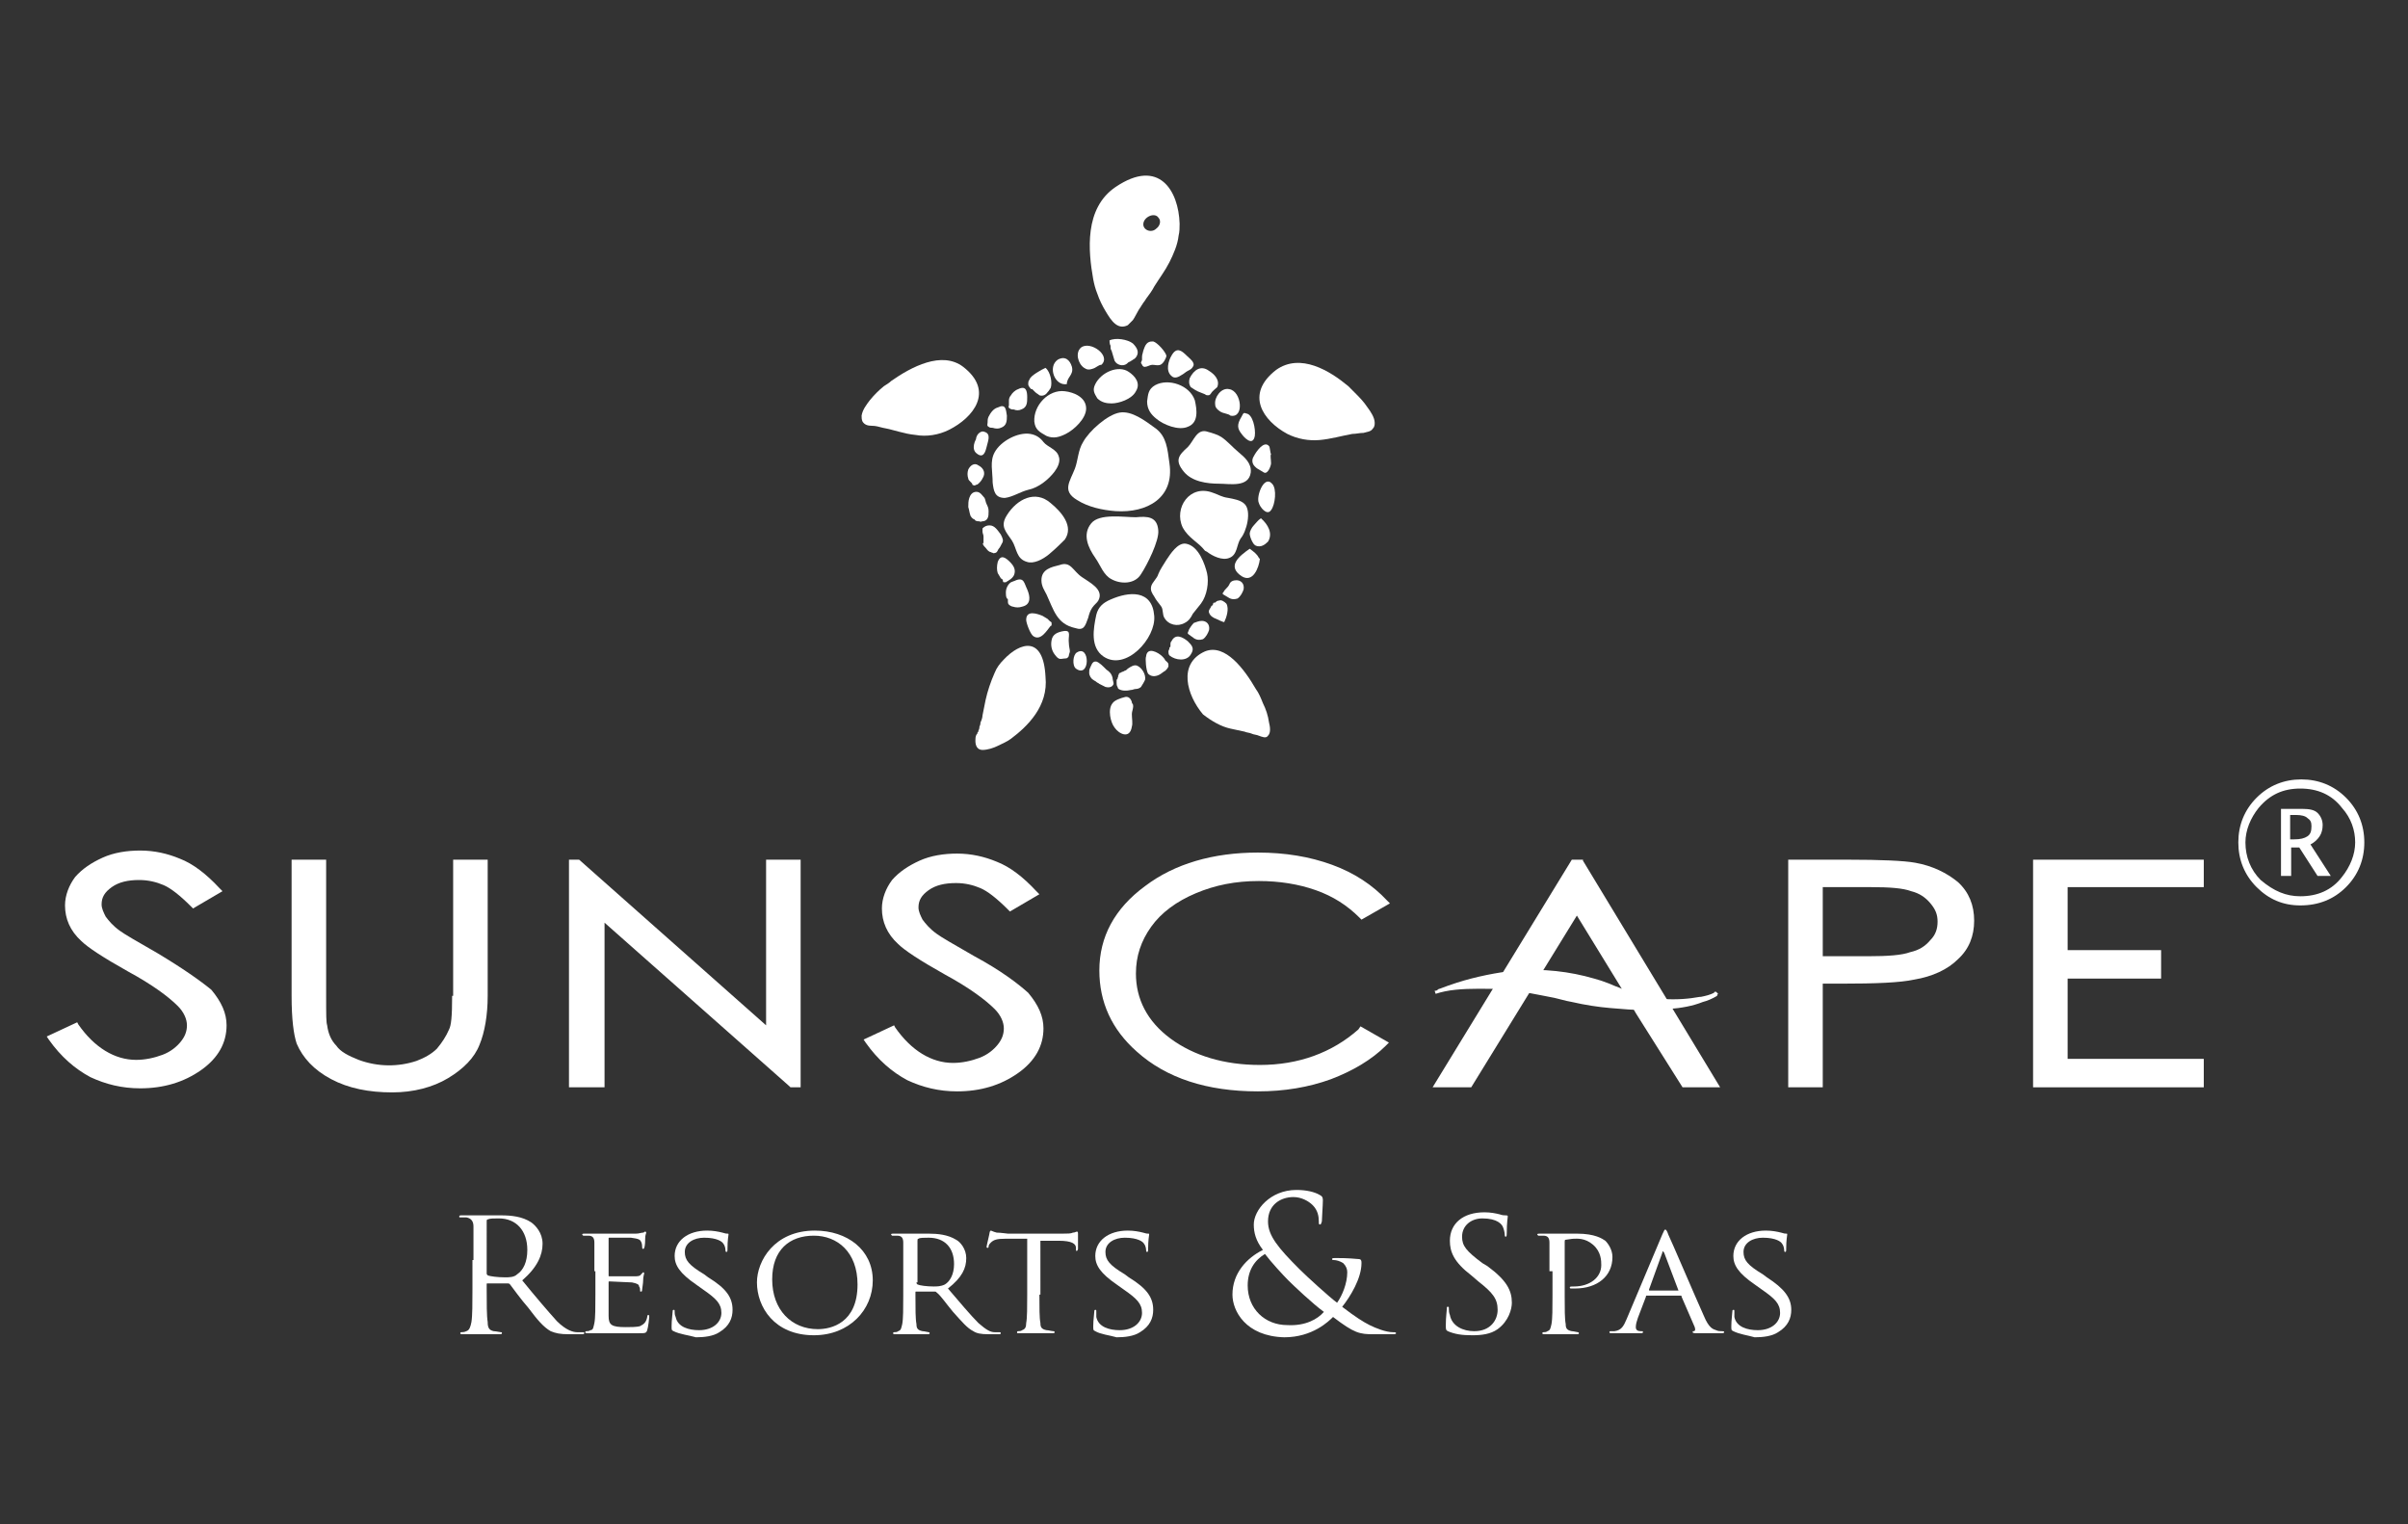 <?xml version="1.0" encoding="utf-8"?>
<!-- Generator: Adobe Illustrator 26.2.1, SVG Export Plug-In . SVG Version: 6.00 Build 0)  -->
<svg version="1.1" id="Layer_1" xmlns="http://www.w3.org/2000/svg" xmlns:xlink="http://www.w3.org/1999/xlink" x="0px" y="0px"
	 viewBox="0 0 237 150" style="enable-background:new 0 0 237 150;" xml:space="preserve">
<rect x="0" y="0" width="237" height="150" fill="#333333" stroke="none"/>
<style type="text/css">
	.st0{fill:#FFFFFF;}
</style>
<g>
	<g>
		<path class="st0" d="M46.6,124c0-2.4,0-2.8,0-3.3c0-0.5-0.2-0.8-0.7-0.9c-0.1,0-0.4,0-0.6,0c-0.1,0-0.1,0-0.1-0.1
			c0-0.1,0.1-0.1,0.3-0.1c0.7,0,1.8,0,1.9,0c0.2,0,1.4,0,1.9,0c1,0,2.1,0.1,3,0.7c0.4,0.3,1.1,1,1.1,2.1c0,1.1-0.5,2.3-2,3.6
			c1.3,1.6,2.5,3,3.4,4c0.9,0.9,1.6,1.1,2,1.1c0.3,0,0.5,0,0.6,0c0.1,0,0.1,0,0.1,0.1c0,0.1-0.1,0.1-0.4,0.1H56
			c-0.9,0-1.3-0.1-1.8-0.3c-0.7-0.4-1.3-1.1-2.2-2.3c-0.7-0.8-1.5-1.9-1.8-2.3c-0.1-0.1-0.1-0.1-0.2-0.1l-2,0c-0.1,0-0.1,0-0.1,0.1
			v0.4c0,1.5,0,2.7,0.1,3.3c0,0.5,0.1,0.8,0.6,0.9c0.2,0,0.6,0.1,0.7,0.1c0.1,0,0.1,0,0.1,0.1c0,0.1-0.1,0.1-0.3,0.1
			c-0.9,0-1.9,0-2,0c0,0-1,0-1.5,0c-0.2,0-0.3,0-0.3-0.1c0,0,0-0.1,0.1-0.1c0.1,0,0.3,0,0.5-0.1c0.3-0.1,0.4-0.4,0.5-0.9
			c0.1-0.6,0.1-1.9,0.1-3.3V124z M47.9,125.3c0,0.1,0,0.1,0.1,0.2c0.2,0.1,1,0.2,1.7,0.2c0.4,0,0.9,0,1.2-0.3c0.6-0.4,1-1.2,1-2.4
			c0-1.9-1.1-3.1-2.8-3.1c-0.5,0-0.9,0-1.1,0.1c-0.1,0-0.1,0.1-0.1,0.2V125.3z"/>
		<path class="st0" d="M58.5,125.1c0-2,0-2.4,0-2.8c0-0.4-0.1-0.7-0.6-0.7c-0.1,0-0.4,0-0.5,0c0,0-0.1-0.1-0.1-0.1
			c0-0.1,0.1-0.1,0.2-0.1c0.7,0,1.6,0,1.7,0c0.1,0,3.1,0,3.4,0c0.3,0,0.5-0.1,0.7-0.1c0.1,0,0.1-0.1,0.2-0.1c0.1,0,0.1,0.1,0.1,0.1
			c0,0.1-0.1,0.2-0.1,0.6c0,0.1,0,0.7-0.1,0.9c0,0.1-0.1,0.1-0.1,0.1c-0.1,0-0.1-0.1-0.1-0.2c0-0.1,0-0.3-0.1-0.5
			c-0.1-0.2-0.2-0.3-1-0.4c-0.2,0-1.9,0-2.1,0c-0.1,0-0.1,0-0.1,0.1v3.6c0,0.1,0,0.1,0.1,0.1c0.2,0,2.1,0,2.4,0c0.3,0,0.6,0,0.7-0.2
			c0.1-0.1,0.2-0.2,0.2-0.2c0,0,0.1,0,0.1,0.1c0,0.1-0.1,0.3-0.1,0.7c0,0.3-0.1,0.8-0.1,0.9c0,0.1,0,0.2-0.1,0.2
			c-0.1,0-0.1,0-0.1-0.1c0-0.1,0-0.3-0.1-0.4c0-0.2-0.2-0.3-0.7-0.4c-0.4,0-1.9-0.1-2.2-0.1c-0.1,0-0.1,0-0.1,0.1v1.1
			c0,0.4,0,2,0,2.2c0,0.9,0.3,1.1,1.7,1.1c0.4,0,1.1,0,1.4-0.1c0.4-0.2,0.6-0.4,0.7-0.9c0-0.2,0.1-0.2,0.1-0.2
			c0.1,0,0.1,0.1,0.1,0.2c0,0.1-0.1,1-0.2,1.3c-0.1,0.3-0.2,0.3-0.8,0.3c-1.1,0-1.9,0-2.5,0c-0.6,0-1,0-1.2,0c0,0-0.3,0-0.6,0
			c-0.3,0-0.6,0-0.8,0c-0.1,0-0.2,0-0.2-0.1c0,0,0-0.1,0.1-0.1c0.1,0,0.3,0,0.4-0.1c0.3,0,0.3-0.3,0.4-0.7c0.1-0.5,0.1-1.6,0.1-2.8
			V125.1z"/>
		<path class="st0" d="M66.3,131c-0.2-0.1-0.2-0.1-0.2-0.5c0-0.6,0.1-1.2,0.1-1.4c0-0.1,0-0.2,0.1-0.2c0.1,0,0.1,0,0.1,0.2
			c0,0.1,0,0.3,0.1,0.5c0.2,1,1.3,1.3,2.3,1.3c1.4,0,2.2-0.8,2.2-1.7c0-0.9-0.5-1.4-1.8-2.3l-0.7-0.5c-1.6-1.1-2.1-1.9-2.1-2.8
			c0-1.5,1.3-2.5,3.2-2.5c0.6,0,1.1,0.1,1.5,0.2c0.3,0.1,0.4,0.1,0.5,0.1c0.1,0,0.1,0,0.1,0.1c0,0.1-0.1,0.5-0.1,1.4
			c0,0.2,0,0.3-0.1,0.3c-0.1,0-0.1-0.1-0.1-0.2c0-0.2-0.1-0.5-0.2-0.6c-0.1-0.2-0.6-0.6-1.9-0.6c-1,0-1.9,0.5-1.9,1.4
			c0,0.8,0.4,1.3,1.9,2.2l0.4,0.3c1.8,1.1,2.4,2,2.4,3.2c0,0.8-0.3,1.6-1.3,2.2c-0.6,0.4-1.5,0.5-2.3,0.5
			C67.8,131.4,66.9,131.3,66.3,131z"/>
		<path class="st0" d="M80.2,121.1c3.2,0,5.7,1.9,5.7,4.9c0,2.9-2.3,5.4-5.8,5.4c-3.9,0-5.6-2.8-5.6-5.2
			C74.5,124.1,76.2,121.1,80.2,121.1z M80.5,130.8c1.3,0,3.9-0.6,3.9-4.4c0-3.2-2-4.8-4.3-4.8c-2.4,0-4.1,1.4-4.1,4.3
			C76,128.9,77.9,130.8,80.5,130.8z"/>
		<path class="st0" d="M88.9,125.1c0-2,0-2.4,0-2.8c0-0.4-0.1-0.7-0.6-0.7c-0.1,0-0.4,0-0.5,0c0,0-0.1-0.1-0.1-0.1
			c0-0.1,0.1-0.1,0.2-0.1c0.7,0,1.6,0,1.7,0c0.1,0,1.4,0,1.8,0c0.9,0,1.9,0.1,2.7,0.6c0.4,0.2,1,0.9,1,1.8c0,1-0.4,1.9-1.8,3
			c1.2,1.4,2.2,2.6,3,3.4c0.8,0.7,1.2,0.9,1.6,0.9c0.3,0,0.4,0,0.5,0c0.1,0,0.1,0.1,0.1,0.1c0,0.1-0.1,0.1-0.3,0.1h-0.9
			c-0.8,0-1.2-0.1-1.5-0.3c-0.6-0.3-1.1-0.9-2-1.9c-0.6-0.7-1.2-1.6-1.6-1.9c-0.1-0.1-0.1-0.1-0.2-0.1l-1.8,0c-0.1,0-0.1,0-0.1,0.1
			v0.3c0,1.3,0,2.3,0.1,2.8c0,0.4,0.1,0.6,0.6,0.7c0.2,0,0.5,0.1,0.6,0.1c0.1,0,0.1,0.1,0.1,0.1c0,0.1-0.1,0.1-0.2,0.1
			c-0.8,0-1.7,0-1.8,0c0,0-1,0-1.4,0c-0.1,0-0.2,0-0.2-0.1c0,0,0-0.1,0.1-0.1c0.1,0,0.3,0,0.4-0.1c0.3-0.1,0.3-0.3,0.4-0.7
			c0.1-0.5,0.1-1.6,0.1-2.8V125.1z M90.2,126.2c0,0.1,0,0.1,0.1,0.2c0.2,0.1,0.9,0.2,1.6,0.2c0.3,0,0.7,0,1.1-0.2
			c0.5-0.3,0.9-1,0.9-2c0-1.6-0.9-2.6-2.5-2.6c-0.4,0-0.9,0-1,0.1c-0.1,0-0.1,0.1-0.1,0.2V126.2z"/>
		<path class="st0" d="M102.3,127.4c0,1.3,0,2.3,0.1,2.8c0,0.4,0.1,0.6,0.6,0.7c0.2,0,0.5,0.1,0.7,0.1c0.1,0,0.1,0.1,0.1,0.1
			c0,0.1-0.1,0.1-0.2,0.1c-0.8,0-1.7,0-1.8,0c-0.1,0-1.1,0-1.5,0c-0.2,0-0.2,0-0.2-0.1c0,0,0-0.1,0.1-0.1c0.1,0,0.3,0,0.4-0.1
			c0.3-0.1,0.4-0.3,0.4-0.7c0.1-0.5,0.1-1.6,0.1-2.8v-5.5l-2.1,0c-0.9,0-1.2,0.1-1.5,0.4c-0.2,0.2-0.2,0.3-0.2,0.4
			c0,0.1-0.1,0.1-0.1,0.1c0,0-0.1,0-0.1-0.1c0-0.1,0.3-1.3,0.3-1.4c0-0.1,0.1-0.2,0.1-0.2c0.1,0,0.2,0.1,0.6,0.2
			c0.4,0,1,0.1,1.1,0.1h5.4c0.5,0,0.8,0,1-0.1c0.2,0,0.3-0.1,0.4-0.1c0.1,0,0.1,0.1,0.1,0.2c0,0.4,0,1.3,0,1.5
			c0,0.1-0.1,0.2-0.1,0.2c-0.1,0-0.1,0-0.1-0.2l0-0.1c0-0.4-0.4-0.7-1.7-0.7l-1.8,0V127.4z"/>
		<path class="st0" d="M107.8,131c-0.2-0.1-0.2-0.1-0.2-0.5c0-0.6,0.1-1.2,0.1-1.4c0-0.1,0-0.2,0.1-0.2c0.1,0,0.1,0,0.1,0.2
			c0,0.1,0,0.3,0,0.5c0.2,1,1.3,1.3,2.3,1.3c1.4,0,2.2-0.8,2.2-1.7c0-0.9-0.5-1.4-1.8-2.3l-0.7-0.5c-1.6-1.1-2.1-1.9-2.1-2.8
			c0-1.5,1.3-2.5,3.2-2.5c0.6,0,1.1,0.1,1.5,0.2c0.3,0.1,0.4,0.1,0.5,0.1c0.1,0,0.1,0,0.1,0.1c0,0.1-0.1,0.5-0.1,1.4
			c0,0.2,0,0.3-0.1,0.3c-0.1,0-0.1-0.1-0.1-0.2c0-0.2-0.1-0.5-0.2-0.6c-0.1-0.2-0.6-0.6-1.9-0.6c-1,0-1.9,0.5-1.9,1.4
			c0,0.8,0.4,1.3,1.9,2.2l0.4,0.3c1.8,1.1,2.4,2,2.4,3.2c0,0.8-0.3,1.6-1.3,2.2c-0.6,0.4-1.5,0.5-2.3,0.5
			C109.2,131.4,108.3,131.3,107.8,131z"/>
		<path class="st0" d="M121.3,127.4c0-2.1,1.4-3.6,3-4.4c-0.7-0.9-0.9-1.7-0.9-2.5c0-1.4,1.6-3.4,4.2-3.4c1,0,1.8,0.2,2.3,0.5
			c0.2,0.1,0.3,0.2,0.3,0.5c0,0.5-0.1,1.8-0.1,2.1c-0.1,0.3-0.1,0.3-0.2,0.3c-0.1,0-0.1-0.1-0.1-0.3c0-0.5-0.1-1.1-0.6-1.6
			c-0.4-0.4-1.1-0.8-1.9-0.8c-1.2,0-2.5,0.7-2.5,2.4c0,1.4,1,2.6,3.1,4.7c0.7,0.7,3,2.8,3.7,3.3c0.5-0.7,1-1.9,1-3
			c0-0.3-0.1-0.6-0.4-0.9c-0.3-0.2-0.7-0.3-0.9-0.3c-0.1,0-0.2,0-0.2-0.1c0-0.1,0.2-0.1,0.3-0.1c0.5,0,1.2,0,2.3,0.1
			c0.3,0,0.3,0.2,0.3,0.4c0,1.5-1.1,3.3-1.9,4.3c1.3,1,2.1,1.5,2.7,1.8c0.6,0.3,1.6,0.7,2.3,0.7c0.2,0,0.3,0,0.3,0.1
			c0,0.1-0.2,0.1-0.3,0.1h-1.9c-1.4,0-1.9-0.1-4-1.7c-0.4,0.4-2,2-4.8,2C122.6,131.5,121.3,129,121.3,127.4z M130.3,129.1
			c-1.1-0.8-3-2.6-3.5-3.1c-0.5-0.5-1.7-1.8-2.3-2.6c-1,0.6-1.7,1.6-1.7,3.1c0,2.3,1.7,3.9,3.9,3.9
			C128.5,130.5,129.7,129.8,130.3,129.1z"/>
		<path class="st0" d="M142.5,131c-0.2-0.1-0.2-0.2-0.2-0.6c0-0.8,0.1-1.4,0.1-1.6c0-0.2,0-0.2,0.1-0.2c0.1,0,0.1,0,0.1,0.2
			c0,0.1,0,0.4,0.1,0.6c0.2,1.1,1.3,1.6,2.4,1.6c1.6,0,2.3-1.1,2.3-2.1c0-1.1-0.5-1.7-1.9-2.8l-0.7-0.6c-1.7-1.3-2.1-2.3-2.1-3.4
			c0-1.7,1.3-2.8,3.4-2.8c0.6,0,1.1,0.1,1.5,0.2c0.3,0.1,0.4,0.1,0.6,0.1c0.1,0,0.2,0,0.2,0.1c0,0.1-0.1,0.6-0.1,1.6
			c0,0.2,0,0.4-0.1,0.4c-0.1,0-0.1-0.1-0.1-0.2c0-0.2-0.1-0.6-0.2-0.8c-0.1-0.2-0.5-0.8-2-0.8c-1.1,0-2,0.7-2,1.8
			c0,0.9,0.4,1.4,2,2.6l0.5,0.3c1.9,1.4,2.4,2.4,2.4,3.6c0,0.6-0.3,1.8-1.4,2.6c-0.7,0.5-1.6,0.6-2.5,0.6
			C143.9,131.4,143.2,131.3,142.5,131z"/>
		<path class="st0" d="M152.5,125.1c0-2,0-2.4,0-2.8c0-0.4-0.1-0.7-0.6-0.7c-0.1,0-0.4,0-0.5,0c0,0-0.1-0.1-0.1-0.1
			c0-0.1,0.1-0.1,0.2-0.1c0.7,0,1.6,0,1.7,0c0.3,0,1.4,0,2,0c1.8,0,2.5,0.5,2.8,0.7c0.3,0.3,0.7,0.9,0.7,1.6c0,1.9-1.5,3.1-3.7,3.1
			c-0.1,0-0.3,0-0.4,0c-0.1,0-0.1-0.1-0.1-0.1c0-0.1,0.1-0.1,0.4-0.1c1.6,0,2.7-0.9,2.7-2.1c0-0.4,0-1.3-0.8-2
			c-0.8-0.7-1.6-0.6-1.9-0.6c-0.2,0-0.7,0.1-0.8,0.1c-0.1,0-0.1,0.1-0.1,0.2v5.3c0,1.3,0,2.3,0.1,2.8c0,0.4,0.1,0.6,0.6,0.7
			c0.2,0,0.5,0.1,0.6,0.1c0.1,0,0.1,0.1,0.1,0.1c0,0.1-0.1,0.1-0.2,0.1c-0.8,0-1.7,0-1.8,0c0,0-1,0-1.4,0c-0.1,0-0.2,0-0.2-0.1
			c0,0,0-0.1,0.1-0.1c0.1,0,0.3,0,0.4-0.1c0.3-0.1,0.3-0.3,0.4-0.7c0.1-0.5,0.1-1.6,0.1-2.8V125.1z"/>
		<path class="st0" d="M163.6,121.5c0.2-0.4,0.2-0.5,0.3-0.5c0.1,0,0.2,0.2,0.3,0.5c0.3,0.6,2.6,6,3.5,8c0.5,1.2,0.9,1.3,1.2,1.4
			c0.2,0.1,0.4,0.1,0.6,0.1c0.1,0,0.2,0,0.2,0.1c0,0.1-0.2,0.1-0.3,0.1c-0.2,0-1.3,0-2.3,0c-0.3,0-0.5,0-0.5-0.1
			c0-0.1,0-0.1,0.1-0.1c0.1,0,0.2-0.1,0.1-0.4l-1.3-3c0-0.1,0-0.1-0.1-0.1h-3.3c-0.1,0-0.1,0-0.1,0.1l-0.8,2.1
			c-0.1,0.3-0.2,0.6-0.2,0.9c0,0.3,0.2,0.4,0.5,0.4h0.1c0.1,0,0.1,0,0.1,0.1c0,0.1-0.1,0.1-0.2,0.1c-0.3,0-1.1,0-1.3,0
			c-0.1,0-0.9,0-1.5,0c-0.2,0-0.3,0-0.3-0.1c0-0.1,0.1-0.1,0.1-0.1c0.1,0,0.3,0,0.4,0c0.7-0.1,0.9-0.5,1.2-1.2L163.6,121.5z
			 M165.2,127C165.3,127,165.3,127,165.2,127l-1.4-3.7c-0.1-0.2-0.2-0.2-0.2,0l-1.3,3.6c0,0.1,0,0.1,0.1,0.1H165.2z"/>
		<path class="st0" d="M170.6,131c-0.2-0.1-0.2-0.1-0.2-0.5c0-0.6,0.1-1.2,0.1-1.4c0-0.1,0-0.2,0.1-0.2c0.1,0,0.1,0,0.1,0.2
			c0,0.1,0,0.3,0,0.5c0.2,1,1.3,1.3,2.3,1.3c1.4,0,2.2-0.8,2.2-1.7c0-0.9-0.5-1.4-1.8-2.3l-0.7-0.5c-1.6-1.1-2.1-1.9-2.1-2.8
			c0-1.5,1.3-2.5,3.2-2.5c0.6,0,1.1,0.1,1.5,0.2c0.3,0.1,0.4,0.1,0.5,0.1c0.1,0,0.1,0,0.1,0.1c0,0.1-0.1,0.5-0.1,1.4
			c0,0.2,0,0.3-0.1,0.3c-0.1,0-0.1-0.1-0.1-0.2c0-0.2-0.1-0.5-0.2-0.6c-0.1-0.2-0.6-0.6-1.9-0.6c-1,0-1.9,0.5-1.9,1.4
			c0,0.8,0.4,1.3,1.9,2.2l0.4,0.3c1.7,1.1,2.4,2,2.4,3.2c0,0.8-0.3,1.6-1.3,2.2c-0.6,0.4-1.5,0.5-2.3,0.5
			C172,131.4,171.2,131.3,170.6,131z"/>
	</g>
	<g>
		<path class="st0" d="M125.2,47.6c0.5,0.5,0.3,2.1-0.1,2.6c-0.4,0.6-1.1-0.3-1.2-0.7C123.6,48.9,124.4,46.7,125.2,47.6z"/>
		<g>
			<path class="st0" d="M96.8,53.4C96.8,53.4,96.8,53.4,96.8,53.4c0-0.2,0-0.4,0-0.6c0-0.2-0.1-0.3-0.1-0.5c0-0.1,0-0.1,0-0.2
				c0,0,0,0,0-0.1c0.2-0.2,0.4-0.3,0.7-0.3c0.5,0,0.8,0.5,1.1,0.9c0.2,0.4,0.3,0.6,0.1,0.9c-0.1,0.2-0.2,0.4-0.3,0.5
				c-0.1,0.1-0.1,0.3-0.3,0.4c-0.1,0-0.2,0.1-0.3,0c-0.1,0-0.2-0.1-0.3-0.1c-0.2-0.1-0.3-0.3-0.4-0.4c-0.1-0.1-0.3-0.3-0.3-0.5
				C96.8,53.6,96.8,53.5,96.8,53.4z"/>
			<path class="st0" d="M118.3,61.1c0.4,0,0.8,0.3,0.7,0.9c-0.1,0.3-0.3,0.7-0.6,0.9c-0.3,0.1-0.6,0.1-0.9-0.1
				c-0.1-0.1-0.3-0.2-0.4-0.3c0,0-0.2-0.1-0.2-0.2c0-0.1,0.1-0.2,0.1-0.3c0.1-0.2,0.3-0.5,0.5-0.7C117.8,61.2,118,61.1,118.3,61.1z"
				/>
			<path class="st0" d="M115.3,63.1c-0.1,0.1-0.1,0.2-0.1,0.3c0,0.1,0,0.1,0,0.2c0,0,0,0.1-0.1,0.1c0,0,0,0.1,0,0.1
				c0,0.1-0.1,0.2-0.1,0.3c0,0.1,0,0.3,0.1,0.4c0.6,0.5,1.7,0.6,2.1-0.1c0.4-0.6,0.1-0.9-0.3-1.3C116.4,62.7,115.7,62.3,115.3,63.1z
				"/>
			<path class="st0" d="M95.6,50.9c0-0.1-0.1-0.1-0.1-0.2c-0.1-0.3-0.1-0.5-0.2-0.8c0-0.3,0-0.6,0.1-0.9c0.1-0.3,0.3-0.6,0.7-0.6
				c0.4,0,0.6,0.4,0.8,0.6c0.1,0.2,0.1,0.4,0.2,0.6c0.1,0.2,0.2,0.4,0.2,0.7c0,0.3,0,0.5-0.1,0.7c-0.1,0.2-0.3,0.3-0.5,0.3
				c-0.1,0-0.2,0.1-0.3,0c-0.2,0-0.4,0-0.5-0.2C95.8,51.1,95.7,51,95.6,50.9z"/>
			<path class="st0" d="M105.2,63.3c0,0.3,0.1,0.6,0.1,0.8c0,0.1-0.1,0.3-0.1,0.4c0,0.1-0.1,0.2-0.1,0.2c-0.1,0.1-0.2,0.1-0.3,0.1
				c-0.2,0-0.4,0.1-0.6,0c-0.2-0.1-0.3-0.3-0.4-0.4c-0.3-0.4-0.4-0.9-0.3-1.4c0.1-0.6,0.6-0.8,1.2-0.9
				C105.5,62,105.1,62.6,105.2,63.3z"/>
			<path class="st0" d="M107.9,65.1c0,0-0.1,0-0.1,0c-0.3,0-0.4,0.4-0.5,0.6c-0.1,0.2-0.1,0.3-0.1,0.5c0,0.3,0.2,0.6,0.4,0.7
				c0.1,0.1,0.2,0.1,0.3,0.2c0.1,0.1,0.2,0.1,0.3,0.2c0.2,0.1,0.4,0.2,0.6,0.3c0.4,0.1,0.7,0,0.8-0.3c0-0.2-0.1-0.4-0.1-0.6
				c-0.1-0.4-0.3-0.6-0.6-0.8C108.5,65.5,108.2,65.2,107.9,65.1z"/>
			<path class="st0" d="M112.7,66.9c0.1-0.5-0.3-1.2-0.8-1.4c-0.3-0.1-0.6,0.1-0.9,0.3c-0.1,0.1-0.2,0.2-0.3,0.2
				c-0.1,0.1-0.3,0.1-0.4,0.2c-0.1,0-0.2,0.1-0.2,0.2c-0.1,0.1,0,0.2-0.1,0.3c0,0.1,0,0.1-0.1,0.2c0,0.1,0,0.2,0,0.3
				c0,0.1,0,0.3,0.1,0.4c0,0,0,0,0,0c0,0.1,0,0.1,0.1,0.2c0.3,0.2,0.8,0.2,1.2,0.1c0.2,0,0.3-0.1,0.5-0.1c0.2,0,0.4-0.1,0.5-0.2
				C112.5,67.3,112.6,67.1,112.7,66.9z"/>
			<path class="st0" d="M111.5,33.8c-0.5-0.4-1.7-0.6-2.3-0.3c0,0,0,0.4,0.1,0.5c0,0.2,0,0.4,0.1,0.5c0.1,0.3,0.2,0.7,0.3,1
				c0.2,0.4,0.8,0.6,1.2,0.3c0.1-0.1,0.2-0.2,0.3-0.2c0.1-0.1,0.2-0.1,0.3-0.2c0.2-0.1,0.3-0.2,0.4-0.4
				C112.1,34.6,111.9,34.2,111.5,33.8C111.5,33.9,111.5,33.8,111.5,33.8z"/>
			<path class="st0" d="M121.7,57.1c0.4,0,0.8,0.3,0.7,0.9c-0.1,0.3-0.3,0.7-0.6,0.9c-0.3,0.1-0.6,0.1-0.9-0.1
				c-0.2-0.1-0.3-0.2-0.5-0.3c-0.1-0.1-0.1-0.1,0-0.2c0.1-0.2,0.2-0.3,0.3-0.4c0.1-0.1,0.2-0.2,0.3-0.4
				C121.1,57.2,121.4,57.1,121.7,57.1z"/>
			<path class="st0" d="M123.9,54.9c-0.2-0.4-0.5-0.6-0.9-0.9c-1,0.7-2.3,1.7-0.8,2.7c1.1,0.7,1.7-0.8,1.8-1.7"/>
			<path class="st0" d="M121.1,40.9c-0.2-0.2-0.7-0.2-1-0.4c-0.3-0.2-0.5-0.4-0.5-0.7c-0.1-0.7,0.6-1.7,1.4-1.5
				C122.2,38.5,122.5,41.2,121.1,40.9"/>
			<path class="st0" d="M114.4,64.6c0.1,0.1,0.2,0.2,0.3,0.4c0.1,0.1,0.3,0.2,0.3,0.4c0,0.1,0,0.1,0,0.2c-0.1,0.2-0.2,0.3-0.3,0.4
				c-0.2,0.1-0.4,0.3-0.6,0.4c-0.4,0.2-0.8,0.2-1.1-0.1c-0.2-0.3-0.3-1.5-0.2-1.7C112.9,63.6,114,64.2,114.4,64.6z"/>
			<path class="st0" d="M120.7,59.4c0.3,0.5,0,1.4-0.2,1.8c0,0.1-0.8-0.3-0.8-0.3c-0.3-0.1-0.6-0.3-0.7-0.6
				c-0.1-0.2,0.1-0.4,0.2-0.6c0,0,0-0.1,0.1-0.1c0.1-0.1,0.1-0.2,0.1-0.2c0-0.1,0.1-0.1,0.2-0.1c0.1-0.1,0.2-0.2,0.4-0.2
				C120.2,59,120.5,59.2,120.7,59.4z"/>
			<path class="st0" d="M125.1,45.6c0,0.2-0.3,1.1-0.7,0.9c-0.2-0.1-0.3-0.2-0.5-0.3c-0.2-0.1-0.3-0.2-0.4-0.3
				c-0.3-0.3-0.3-0.7-0.1-1c0.2-0.4,1-1.6,1.5-1c0.1,0.1,0.1,0.6,0.2,0.8C125,44.8,125.1,45.2,125.1,45.6z"/>
			<path class="st0" d="M100,57.1c0.8-0.3,0.8,0.3,1.1,0.9c0.3,0.7,0.4,1.5-0.5,1.7c-0.3,0.1-0.6,0.1-0.9,0c-0.1,0-0.3-0.1-0.4-0.2
				c-0.1-0.1-0.1-0.2-0.1-0.3c0-0.1,0-0.1,0-0.2c0,0,0-0.1-0.1-0.1c-0.1-0.2-0.1-0.4-0.1-0.6c0-0.4,0.2-0.8,0.5-1
				C99.7,57.2,99.8,57.2,100,57.1z"/>
			<path class="st0" d="M102.6,60.6c0.2,0.1,0.3,0.2,0.5,0.3c0.1,0.1,0.1,0.1,0.2,0.2c0.1,0.1,0.2,0.1,0.2,0.2c0,0.1,0,0.1,0,0.2
				c0,0,0,0.1-0.1,0.1c-0.4,0.5-1,1.5-1.7,1c-0.3-0.2-0.7-1.3-0.7-1.6C101,60,102.1,60.4,102.6,60.6z"/>
			<path class="st0" d="M124.1,51c-0.3,0.2-0.5,0.5-0.7,0.7c-0.2,0.2-0.4,0.6-0.4,0.8c0,0.2,0.1,0.5,0.2,0.7
				c0.1,0.2,0.2,0.4,0.4,0.5c0.5,0.2,0.9-0.1,1.2-0.4C125.3,52.5,124.8,51.6,124.1,51z"/>
			<path class="st0" d="M108.4,35.9c-0.3,0-0.5,0.3-0.9,0.4c-0.3,0.1-0.5,0.1-0.8-0.1c-0.6-0.4-0.9-1.5-0.3-2
				C107.3,33.5,109.4,35,108.4,35.9"/>
			<path class="st0" d="M98.2,55.3c0.3-0.8,0.8-0.4,1.2,0c0.4,0.4,0.6,0.8,0.4,1.3c-0.1,0.2-0.3,0.4-0.5,0.5
				c-0.1,0.1-0.2,0.1-0.3,0.2c0,0-0.1,0-0.2,0c-0.1,0-0.1-0.2-0.1-0.2c0-0.1-0.1-0.1-0.2-0.2c-0.1-0.2-0.2-0.3-0.3-0.5
				C98.1,56.1,98.1,55.7,98.2,55.3z"/>
			<path class="st0" d="M119.2,38.7c-0.1,0.1-0.1,0.2-0.3,0.2c-0.1,0-0.2,0-0.3-0.1c-0.2-0.1-0.3-0.1-0.5-0.2
				c-0.3-0.1-0.6-0.3-0.9-0.5c-0.2-0.3-0.2-0.6-0.1-0.9c0.4-0.8,1.1-1.3,1.9-0.7c0.5,0.3,1.1,0.9,0.8,1.6
				C119.7,38.2,119.3,38.5,119.2,38.7z"/>
			<path class="st0" d="M116.8,35c0.3,0.3,0.9,0.7,0.6,1.1c-0.1,0.2-0.3,0.3-0.5,0.4c-0.2,0.1-0.4,0.3-0.6,0.4
				c-0.3,0.2-0.7,0.4-1,0.1c-0.6-0.5-0.3-1.5,0-2C115.8,34.1,116.3,34.5,116.8,35z"/>
			<path class="st0" d="M113.5,33.6c0.4,0.1,1.2,1,1.3,1.4c0,0.2-0.3,0.8-0.6,0.9c-0.3,0.1-0.5,0-0.8,0c-0.2,0-0.5,0.2-0.7,0.2
				c-0.1,0-0.2,0-0.3-0.2c0-0.1-0.1-0.1-0.1-0.2c0-0.1,0.1-0.2,0.1-0.3c0-0.1,0-0.2,0-0.3c0-0.2,0.1-0.4,0.1-0.5
				c0.1-0.3,0.2-0.7,0.5-0.9C113.2,33.6,113.3,33.6,113.5,33.6z"/>
			<path class="st0" d="M95.3,46.2c0.2-0.4,0.6-0.7,1-0.4c0.4,0.2,0.7,0.6,0.5,1.1c-0.1,0.2-0.2,0.4-0.4,0.6
				c-0.1,0.1-0.2,0.2-0.3,0.2c-0.2,0.1-0.2,0.1-0.4,0c0,0,0,0,0,0c0-0.1,0-0.1-0.1-0.2c0,0-0.1-0.1-0.1-0.1
				c-0.1-0.1-0.2-0.2-0.2-0.3C95.2,46.8,95.2,46.5,95.3,46.2z"/>
			<path class="st0" d="M98.2,40.1c0.8-0.4,0.8,0.2,0.9,0.8c0,0.5,0,1-0.6,1.2c-0.2,0.1-0.5,0.1-0.8,0c-0.1,0-0.3,0-0.4-0.1
				c-0.2-0.1-0.1-0.3-0.1-0.4c0-0.2,0-0.4,0.1-0.6C97.5,40.6,97.8,40.2,98.2,40.1z"/>
			<path class="st0" d="M96.3,42.9c-0.4,0.4-0.7,1.3-0.2,1.7c0.7,0.6,0.9-0.2,1-0.6c0.1-0.5,0.5-1.3-0.2-1.5c-0.4-0.2-1,0.4-0.8,1"
				/>
			<path class="st0" d="M105.5,36.1c0.2,0.8-0.5,1-0.5,1.7c-1.2,0.2-1.9-1.7-0.9-2.4C104.8,35,105.3,35.4,105.5,36.1z"/>
			<path class="st0" d="M105.9,65.8c1.4,1,1.4-2.4,0.1-1.6C105.6,64.4,105.5,65.5,105.9,65.8z"/>
			<path class="st0" d="M103.3,54.5c-0.7,0.6-1.6,1-2.2,0.8c-1.1-0.3-1-1.3-1.5-2.1c-0.6-0.9-1.2-1.4-0.5-2.5c1-1.6,2.8-2.5,4.3-1.2
				c1.1,0.9,2.3,2.3,1.4,3.6C104.5,53.4,103.9,54,103.3,54.5z"/>
			<path class="st0" d="M112.3,56.5c-0.6,1-2,1-2.9,0.5c-0.8-0.4-1.1-1.4-1.6-2.1c-0.7-1-1.3-2.3-0.4-3.4c0.8-1,3.2-0.6,4.4-0.6
				c1.1-0.1,2.1-0.1,2.2,1.3C114.1,53.2,112.9,55.6,112.3,56.5z"/>
			<path class="st0" d="M113.6,60.6c-0.2-2.6-2.5-2.4-4.3-1.6c-0.7,0.3-1.2,0.7-1.4,1.5c-0.3,1.4-0.6,3.2,0.7,4.1
				C110.8,66.1,113.8,62.8,113.6,60.6z"/>
			<path class="st0" d="M118.8,56.4c0.2,0.9,0,2.2-0.6,3c-0.3,0.4-0.5,0.6-0.8,1c-0.2,0.4-0.4,0.7-0.8,0.9c-0.7,0.4-1.6,0.2-2-0.5
				c-0.2-0.3-0.1-0.8-0.3-1.1c-0.2-0.3-0.5-0.6-0.7-1c-0.2-0.3-0.4-0.6-0.3-1c0.1-0.4,0.6-0.8,0.7-1.2c0.2-0.5,0.5-0.9,0.8-1.4
				c0.4-0.6,1.1-1.7,1.9-1.6C118,53.7,118.6,55.6,118.8,56.4z"/>
			<path class="st0" d="M104.9,42.7c0.8-0.4,2-1.5,2-2.5c0-1.1-1.2-1.6-2.1-1.7c-1.6-0.2-3.1,1.4-3,3c0.1,0.8,0.5,1,1.2,1.4
				C103.7,43.2,104.3,43,104.9,42.7z"/>
			<path class="st0" d="M113.8,41.2c0.7,0.6,2.2,1.2,3.1,0.8c1.1-0.4,0.9-1.7,0.7-2.6c-0.5-1.5-2.6-2.2-3.9-1.5
				c-0.7,0.4-0.7,0.9-0.8,1.6C112.9,40.3,113.3,40.8,113.8,41.2z"/>
			<path class="st0" d="M109.4,39.7c0.7,0,2-0.4,2.4-1.2c0.5-0.8-0.1-1.5-0.7-1.9c-1-0.7-2.7,0-3.3,1.2c-0.3,0.6-0.1,0.9,0.2,1.4
				C108.4,39.6,108.9,39.7,109.4,39.7z"/>
			<path class="st0" d="M118.6,54.2c-0.7-0.9-1.6-1.2-2.2-2.3c-0.9-1.9,0.7-4.3,3-3.4c0.6,0.2,0.8,0.4,1.5,0.5
				c0.5,0.1,1.2,0.2,1.6,0.6c0.7,0.7,0.2,2.7-0.4,3.4c-0.4,0.6-0.3,1.6-1.1,1.9c-0.7,0.3-1.7-0.2-2.2-0.6"/>
			<path class="st0" d="M116.5,46.4c-0.9-1.1-0.5-1.6,0.4-2.4c0.6-0.6,0.9-1.9,2-1.5c0.4,0.1,1,0.3,1.3,0.5c0.6,0.4,1.1,1,1.7,1.5
				c0.6,0.5,1.3,1.1,1.2,2c-0.2,1.5-2.1,1.1-3.1,1.1C118.8,47.6,117.3,47.4,116.5,46.4z"/>
			<path class="st0" d="M106.5,56.8c0.7,0.5,2.2,1.2,1.6,2.3c-0.1,0.2-0.4,0.4-0.6,0.7c-0.2,0.3-0.3,0.6-0.4,1
				c-0.3,0.8-0.4,1.3-1.3,1c-1.8-0.4-2.1-1.8-2.8-3.3c-0.2-0.4-0.5-0.8-0.5-1.4c0-1.1,1-1.3,1.8-1.5
				C105.4,55.2,105.6,56.2,106.5,56.8z"/>
			<path class="st0" d="M115.1,45.6c0.5,3.4-2.2,4.9-5.3,4.7c-1.3-0.1-2.7-0.4-3.8-1.1c-1.5-0.9-0.7-1.8-0.2-3.1
				c0.3-0.8,0.3-1.8,0.8-2.6c0.6-1.1,2.4-2.7,3.6-2.9c1.2-0.2,2.5,0.8,3.6,1.6C114.8,43,114.9,44.1,115.1,45.6z"/>
			<path class="st0" d="M97.9,44.5c0.6-1.1,2.3-2,3.5-1.8c0.6,0.1,1,0.4,1.3,0.8c0.4,0.5,1.3,0.7,1.5,1.4c0.2,0.5-0.1,1.1-0.4,1.5
				c-0.6,0.8-1.6,1.6-2.6,1.8c-0.8,0.2-1.5,0.7-2.3,0.8c-1,0-1.1-0.7-1.2-1.5C97.7,46.4,97.4,45.4,97.9,44.5z"/>
			<path class="st0" d="M123.5,42.9c-0.2,1.1-1.1,0.1-1.3-0.2c-0.4-0.5-0.5-0.9,0-1.7c0.2-0.4,0.2-0.4,0.5-0.3
				C123.3,40.8,123.6,42.2,123.5,42.9z"/>
			<path class="st0" d="M103.4,38.2c0.2-0.5,0-1.6-0.5-2c0,0-0.4,0.2-0.4,0.2c-0.2,0.1-0.3,0.2-0.5,0.3c-0.3,0.2-0.6,0.4-0.7,0.7
				c-0.1,0.1-0.1,0.3-0.1,0.4c0,0.2,0.2,0.4,0.3,0.5c0,0,0.1,0,0.1,0c0,0,0.1,0.1,0.1,0.1c0.1,0.1,0.1,0.1,0.2,0.2
				c0.1,0.1,0.3,0.2,0.4,0.3c0.3,0.1,0.6,0,0.8-0.3C103.3,38.4,103.3,38.3,103.4,38.2z"/>
			<path class="st0" d="M100.2,38.3c0.8-0.4,0.9,0.2,0.9,0.8c0,0.5,0,1-0.6,1.2c-0.2,0.1-0.5,0.1-0.7,0c-0.1,0-0.3,0-0.4-0.1
				c0,0-0.1,0-0.1-0.1c-0.1-0.1,0-0.1,0-0.2c0-0.1,0-0.2,0-0.2c0-0.1,0-0.2,0-0.3c0-0.2,0.1-0.4,0.2-0.5
				C99.6,38.7,99.9,38.4,100.2,38.3z"/>
		</g>
	</g>
	<path class="st0" d="M98.8,64.9c-0.4,0.4-0.7,0.8-0.9,1.3c-0.4,0.9-0.7,1.8-0.9,2.7c-0.1,0.5-0.2,1-0.3,1.5c0,0.2-0.1,0.5-0.2,0.7
		c0,0.1,0,0.2-0.1,0.4c0,0.1,0,0.2-0.1,0.4c0,0.1,0,0.1-0.1,0.2c0,0.1,0,0.1-0.1,0.2c-0.1,0.2-0.1,0.4-0.1,0.6
		c0,0.5,0.2,0.9,0.7,0.9c0.5,0,1.1-0.2,1.5-0.4c0.4-0.2,0.9-0.4,1.3-0.7c1.6-1.2,3.7-3.2,3.4-6.1C102.7,62.5,100.4,63.2,98.8,64.9z"
		/>
	<path class="st0" d="M118.4,70.3c-1.6-1.9-2.5-5,0.2-6.2c2-0.8,3.9,1.8,5,3.7c0.3,0.4,0.5,0.9,0.7,1.4c0.3,0.6,0.5,1.2,0.6,1.9
		c0.1,0.4,0.2,1-0.1,1.3c-0.2,0.3-0.6,0.1-0.9,0c-0.2-0.1-0.5-0.1-0.7-0.2c-0.2-0.1-0.5-0.1-0.7-0.2c-0.5-0.1-0.9-0.2-1.4-0.3
		C120.2,71.5,119.3,71,118.4,70.3C118.4,70.3,118.4,70.3,118.4,70.3z"/>
	<path class="st0" d="M132.7,38c0.2,0.2,0.4,0.4,0.6,0.6c0.5,0.5,0.9,0.9,1.3,1.5c0.3,0.4,0.7,1,0.7,1.5c0,0.2,0,0.4-0.2,0.6
		c-0.2,0.3-0.6,0.3-0.9,0.4c-0.4,0-0.7,0.1-1.1,0.1c-1.1,0.2-2.1,0.5-3.2,0.6c-1.1,0.1-2.2-0.1-3.2-0.6c-2.4-1.3-4.2-3.9-1.1-6.3
		C128,34.7,130.9,36.5,132.7,38z"/>
	<path class="st0" d="M109.8,18.4c-3.1,2.1-2.7,6.3-2.2,9.1c0.1,0.5,0.2,0.9,0.4,1.4c0.2,0.6,0.5,1.2,0.8,1.7c0.3,0.5,0.6,1,1,1.3
		c0.4,0.3,0.8,0.3,1.2,0.1c0.1-0.1,0.2-0.2,0.3-0.3c0.1-0.1,0.1-0.1,0.2-0.2c0.1-0.1,0.6-1.1,0.7-1.2c0.1-0.1,0.1-0.2,0.2-0.3
		c0.1-0.2,0.3-0.4,0.4-0.6c0.3-0.4,0.6-0.8,0.8-1.2c0.5-0.8,1.1-1.6,1.5-2.4c0.4-0.8,0.8-1.7,0.9-2.6c0.1-0.4,0.1-0.8,0.1-1.2
		C116,18.8,114.1,15.5,109.8,18.4z M114,21.4c0.3,0.3,0.2,0.8-0.2,1.1c-0.3,0.3-0.8,0.3-1.1,0c-0.3-0.3-0.2-0.8,0.2-1.1
		C113.3,21.1,113.8,21.1,114,21.4z"/>
	<path class="st0" d="M111.4,69.1c0,0.1,0,0.1,0.1,0.2c0.1,0.4-0.1,0.6-0.1,1c0,0.4,0.1,0.9,0,1.2c-0.2,1.3-1.3,0.7-1.7,0.1
		c-0.4-0.5-0.7-1.8-0.2-2.4c0.2-0.3,0.8-0.5,1.2-0.6C111,68.5,111.3,68.7,111.4,69.1z"/>
	<path class="st0" d="M87.7,37.5c-0.2,0.2-0.4,0.3-0.7,0.5c-0.5,0.4-1,0.9-1.4,1.4c-0.3,0.4-0.7,0.9-0.8,1.5c0,0.2,0,0.4,0.1,0.6
		c0.2,0.3,0.5,0.4,0.9,0.4c0.4,0,0.7,0.1,1.1,0.2c1.1,0.2,2.1,0.6,3.2,0.7c1.1,0.2,2.3,0,3.3-0.5c2.4-1.2,4.5-3.8,1.4-6.2
		C92.7,34.5,89.7,36.1,87.7,37.5z"/>
	<g>
		<path class="st0" d="M226.4,89.1c-1.7,0-3.1-0.6-4.3-1.8c-1.2-1.2-1.8-2.7-1.8-4.4c0-1.7,0.6-3.2,1.8-4.4c1.2-1.2,2.7-1.8,4.4-1.8
			c1.7,0,3.2,0.6,4.4,1.8c1.2,1.2,1.8,2.7,1.8,4.4c0,1.7-0.6,3.2-1.8,4.4C229.7,88.5,228.2,89.1,226.4,89.1z M226.4,88.2
			c1.7,0,3.1-0.6,4.1-1.9c0.8-1,1.3-2.2,1.3-3.4c0-1.2-0.4-2.4-1.3-3.4c-1-1.3-2.4-1.9-4.1-1.9c-1.7,0-3,0.6-4.1,1.9
			c-0.8,1-1.3,2.2-1.3,3.4c0,1.4,0.5,2.7,1.5,3.7C223.8,87.7,225,88.2,226.4,88.2z M224.5,86.3v-6.7h2.1c0.7,0,1.2,0.1,1.5,0.4
			c0.3,0.3,0.5,0.7,0.5,1.2c0,0.4-0.1,0.8-0.3,1.1c-0.2,0.3-0.5,0.6-0.9,0.8l2,3.1h-1.3l-1.8-2.8h-0.8v2.8H224.5z M225.5,82.6h0.3
			c0.6,0,1-0.1,1.3-0.3c0.3-0.2,0.4-0.5,0.4-1c0-0.4-0.1-0.6-0.4-0.8c-0.2-0.2-0.6-0.3-1.1-0.3h-0.6V82.6z"/>
	</g>
	<path class="st0" d="M146.6,93.8"/>
	<path class="st0" d="M162.7,96"/>
	<g>
		<path class="st0" d="M44.5,98c0,2.1-0.1,2.9-0.3,3.3c-0.3,0.7-0.7,1.3-1.2,1.9c-0.5,0.5-1.2,0.9-2,1.2c-1.8,0.6-3.8,0.6-5.7-0.1
			c-1-0.4-1.8-0.8-2.2-1.4c-0.5-0.5-0.8-1.2-0.9-2c-0.1-0.3-0.1-1-0.1-2.9V84.6h-3.4V98c0,2.3,0.2,3.8,0.5,4.7
			c0.6,1.4,1.7,2.6,3.4,3.5c1.7,0.9,3.7,1.3,6,1.3c2.1,0,4-0.5,5.5-1.4c1.5-0.9,2.6-2,3.1-3.3c0.5-1.2,0.8-2.9,0.8-4.8V84.6h-3.4V98
			z"/>
		<polygon class="st0" points="75.4,100.9 57,84.6 56,84.6 56,107 59.5,107 59.5,90.8 77.7,106.9 77.8,107 78.8,107 78.8,84.6 
			75.4,84.6 		"/>
		<path class="st0" d="M95.9,94.1c-2.1-1.2-3.3-1.9-3.7-2.2c-0.7-0.5-1.1-1-1.4-1.4c-0.2-0.4-0.4-0.8-0.4-1.2c0-0.7,0.3-1.2,1-1.7
			c0.7-0.5,1.6-0.7,2.7-0.7c0.9,0,1.7,0.2,2.4,0.5c0.7,0.3,1.6,1,2.7,2.1l0.2,0.2l2.9-1.7l-0.3-0.3c-1.3-1.4-2.6-2.4-3.9-2.9
			c-1.2-0.5-2.5-0.8-3.9-0.8c-1.3,0-2.6,0.2-3.7,0.7c-1.1,0.5-2,1.1-2.7,1.9c-0.6,0.8-1,1.8-1,2.8c0,1.3,0.5,2.5,1.6,3.5
			c0.6,0.6,2.1,1.6,4.6,3c2.4,1.3,4,2.5,4.9,3.4c0.6,0.6,0.9,1.3,0.9,1.9c0,0.6-0.2,1.1-0.6,1.6c-0.4,0.5-1,1-1.8,1.3
			c-0.8,0.3-1.7,0.5-2.6,0.5c-2.1,0-4.1-1.2-5.7-3.5l-0.1-0.2l-3,1.4l0.2,0.3c1.2,1.7,2.6,2.9,4.1,3.7c1.5,0.7,3.1,1.1,4.9,1.1
			c2.3,0,4.3-0.6,6-1.8c1.7-1.2,2.5-2.7,2.5-4.4c0-1.2-0.5-2.3-1.5-3.5C100.2,96.8,98.5,95.5,95.9,94.1z"/>
		<path class="st0" d="M133.7,101.3c-2.6,2.3-5.9,3.5-9.7,3.5c-3.5,0-6.5-0.9-8.8-2.6c-2.3-1.7-3.4-3.9-3.4-6.4
			c0-1.7,0.5-3.2,1.5-4.6c1-1.4,2.5-2.5,4.4-3.3c1.9-0.8,3.9-1.2,6.2-1.2c2,0,3.9,0.3,5.6,0.9c1.7,0.6,3.1,1.5,4.3,2.7l0.2,0.2
			l2.8-1.6l-0.3-0.3c-1.4-1.5-3.2-2.7-5.4-3.5c-2.2-0.8-4.6-1.2-7.3-1.2c-4.4,0-8.2,1.1-11.1,3.3c-3,2.2-4.5,5-4.5,8.3
			c0,3.1,1.2,5.8,3.7,8c2.9,2.6,6.9,3.9,11.9,3.9c2.6,0,5-0.4,7.2-1.2c2.1-0.8,4-1.9,5.4-3.3l0.3-0.3l-2.8-1.6L133.7,101.3z"/>
		<polygon class="st0" points="155.8,84.6 154.7,84.6 141,107 144.8,107 155.2,90.1 159.8,97.6 161,99.7 165.6,107 169.3,107 
			155.8,84.7 		"/>
		<path class="st0" d="M188.5,84.9c-1.1-0.2-3.4-0.3-6.6-0.3H176V107h3.4V96.8h1.7c3.6,0,5.9-0.1,7.3-0.4c1.8-0.3,3.3-1,4.3-2
			c1.1-1,1.6-2.3,1.6-3.8c0-1.5-0.5-2.8-1.6-3.8C191.6,85.9,190.2,85.2,188.5,84.9z M183.9,94.1l-4.5,0v-6.8h4.7
			c1.9,0,3.2,0.1,4,0.4c0.8,0.2,1.4,0.6,1.9,1.2c0.5,0.6,0.7,1.1,0.7,1.8c0,0.7-0.2,1.3-0.7,1.8c-0.5,0.6-1.1,1-2,1.2
			C187.2,94,185.8,94.1,183.9,94.1z"/>
		<polygon class="st0" points="216.9,87.3 216.9,84.6 200.1,84.6 200.1,107 216.9,107 216.9,104.2 203.5,104.2 203.5,96.3 
			212.7,96.3 212.7,93.5 203.5,93.5 203.5,87.3 		"/>
		<path class="st0" d="M15.5,93.8c-2.1-1.2-3.3-1.9-3.7-2.2c-0.7-0.5-1.1-1-1.4-1.4c-0.2-0.4-0.4-0.8-0.4-1.2c0-0.7,0.3-1.2,1-1.7
			c0.7-0.5,1.6-0.7,2.7-0.7c0.9,0,1.7,0.2,2.4,0.5c0.7,0.3,1.6,1,2.7,2.1l0.2,0.2l2.9-1.7l-0.3-0.3c-1.3-1.4-2.6-2.4-3.9-2.9
			c-1.2-0.5-2.5-0.8-3.9-0.8c-1.3,0-2.6,0.2-3.7,0.7c-1.1,0.5-2,1.1-2.7,1.9c-0.6,0.8-1,1.8-1,2.8c0,1.3,0.5,2.5,1.6,3.5
			c0.6,0.6,2.1,1.6,4.6,3c2.4,1.3,4,2.5,4.9,3.4c0.6,0.6,0.9,1.3,0.9,1.9c0,0.6-0.2,1.1-0.6,1.6c-0.4,0.5-1,1-1.8,1.3
			c-0.8,0.3-1.7,0.5-2.6,0.5c-2.1,0-4.1-1.2-5.7-3.5l-0.1-0.2l-3,1.4l0.2,0.3c1.2,1.7,2.6,2.9,4.1,3.7c1.5,0.7,3.1,1.1,4.9,1.1
			c2.3,0,4.3-0.6,6-1.8c1.7-1.2,2.5-2.7,2.5-4.4c0-1.2-0.5-2.3-1.5-3.5C19.7,96.5,18,95.3,15.5,93.8z"/>
	</g>
	<path class="st0" d="M169.1,97.8L169.1,97.8l-0.1-0.2l0,0l0,0L169.1,97.8l-0.2-0.2c0,0,0,0-0.1,0c0,0-0.1,0-0.1,0.1
		c-0.4,0.2-0.8,0.3-1.3,0.4l-0.1,0c-1.1,0.2-2.3,0.3-3.7,0.2c-0.9-0.1-2.1-0.3-3.2-0.7c-0.2-0.1-1.6-0.6-2-0.8
		c-0.5-0.2-1.1-0.4-1.5-0.5c-2.4-0.7-5-1-7.7-0.8c-1.9,0.2-3.9,0.6-5.8,1.2c-0.6,0.2-1.2,0.4-1.7,0.6c-0.1,0-0.2,0.1-0.2,0.1
		c-0.1,0.1-0.2,0.1-0.3,0.1l0.1,0.3h0c1.2-0.4,2.6-0.5,4.3-0.5c0.9,0,1.7,0,2.4,0.1c1.7,0.1,3.4,0.5,5,0.8c0.4,0.1,0.8,0.2,1.2,0.3
		l0.5,0.1c1.3,0.3,2.6,0.5,3.8,0.6c1.2,0.1,2.3,0.2,3.4,0.2c0.8,0,1.6,0,2.3-0.1c1.3-0.1,2.4-0.3,3.4-0.7c0.4-0.1,0.9-0.3,1.4-0.6
		C169,97.9,169,97.9,169.1,97.8L169.1,97.8L169.1,97.8L169.1,97.8z"/>
</g>
</svg>
